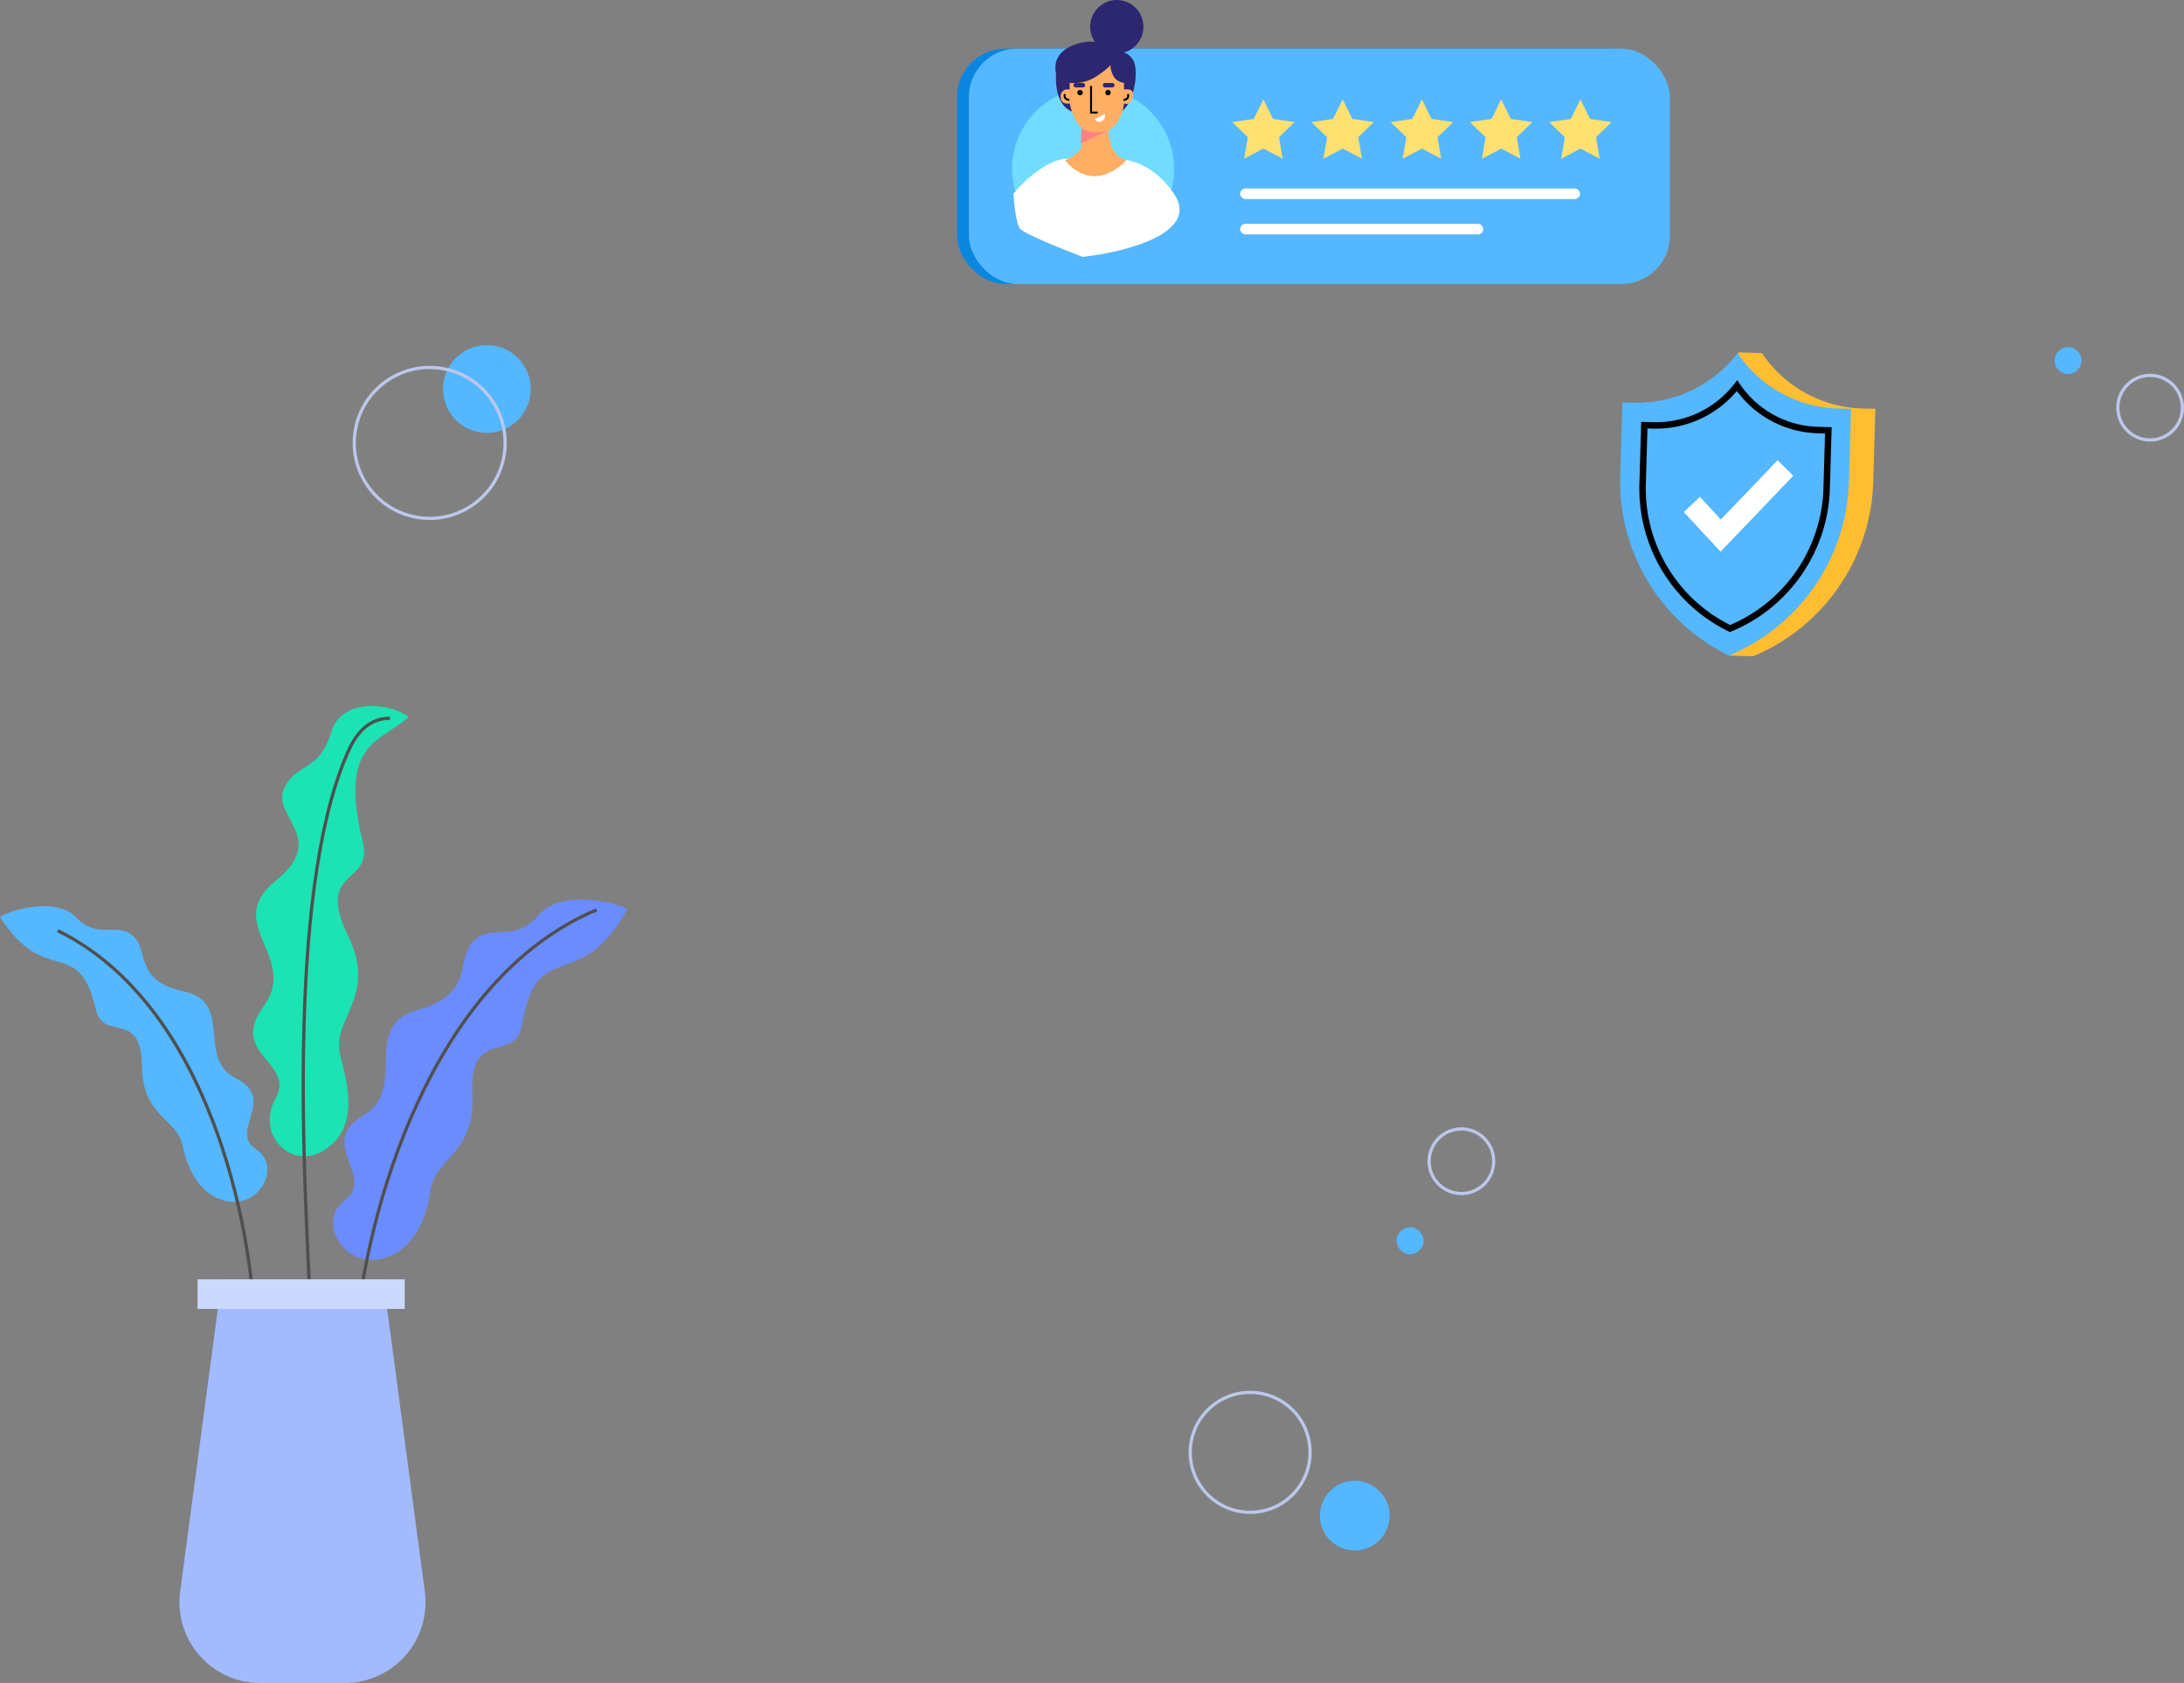 <svg height="522.007" viewBox="0 0 677.592 522.007" width="677.592" xmlns="http://www.w3.org/2000/svg"><rect x="0" y="0" width="677.592" height="522.007" fill="#808080" stroke="none"/><path d="m0 18.962 2.232 29.288a55.559 55.559 0 0 0 31.624 46.065l7.225-.558a60.529 60.529 0 0 0 31.357-57.81l-1.711-22.447-4.078.315a38.753 38.753 0 0 1 -32.714-13.815l-7.224.558a22.289 22.289 0 0 1 -20.101 17.894z" fill="#ffbd32" transform="matrix(.995 .105 -.105 .995 512.885 105.951)"/><path d="m0 18.906 1.737 22.726a59.958 59.958 0 0 0 39.344 51.849 60.309 60.309 0 0 0 31.357-57.64l-1.711-22.378-4.078.314a38.807 38.807 0 0 1 -32.714-13.777 39.444 39.444 0 0 1 -30.535 18.644z" fill="#54b7ff" transform="matrix(.995 .105 -.105 .995 505.327 105.996)"/><path d="m0 15.2 1.388 18.185a48.231 48.231 0 0 0 31.657 41.733 48.54 48.54 0 0 0 25.238-46.4l-1.366-17.906-3.313.255a31.2 31.2 0 0 1 -26.292-11.067 31.73 31.73 0 0 1 -24.548 14.985z" fill="none" stroke="#000" stroke-width="2" transform="matrix(.995 .105 -.105 .995 511.751 116.742)"/><path d="m32.551 4.274-19.943 25.773-12.608-11.002 4.42-5.245 7.234 6.312 15.563-20.112z" fill="#fff" fill-rule="evenodd" transform="matrix(.995 .105 -.105 .995 524.424 139.894)"/><ellipse cx="641.619" cy="111.843" fill="#54b7ff" rx="4.173" ry="4.173"/><ellipse cx="667.076" cy="126.45" fill="none" rx="10.016" ry="10.016" stroke="#bdc7eb"/><g transform="matrix(.052 -.999 .999 .052 433.104 388.804)"><ellipse cx="4.173" cy="4.173" fill="#54b7ff" rx="4.173" ry="4.173"/><ellipse cx="29.63" cy="18.78" fill="none" rx="10.016" ry="10.016" stroke="#bdc7eb"/></g><ellipse cx="13.618" cy="13.618" fill="#54b7ff" rx="13.618" ry="13.618" transform="matrix(.982 .187 -.187 .982 140.231 104.745)"/><ellipse cx="23.414" cy="23.414" fill="none" rx="23.414" ry="23.414" stroke="#bdc7eb" transform="matrix(.982 .187 -.187 .982 114.701 110.009)"/><ellipse cx="10.81" cy="10.81" fill="#54b7ff" rx="10.81" ry="10.81" transform="matrix(-.031 1 -1 -.031 431.463 459.617)"/><ellipse cx="18.587" cy="18.587" fill="none" rx="18.587" ry="18.587" stroke="#bdc7eb" transform="matrix(-.031 1 -1 -.031 407.029 432.464)"/><rect fill="#0b86df" height="73.007" rx="15" width="217.483" x="296.909" y="15.081"/><rect fill="#54b7ff" height="73.007" rx="15" width="217.483" x="300.607" y="15.081"/><g fill="#ffe071"><path d="m111.984 36.949 2.989 6.051 6.686.971-4.838 4.711 1.142 6.653-5.979-3.135-5.984 3.136 1.142-6.653-4.837-4.711 6.689-.972z" transform="translate(279.992 -6.11)"/><path d="m141.445 36.949 2.99 6.051 6.685.971-4.838 4.711 1.142 6.653-5.979-3.135-5.98 3.141 1.142-6.653-4.838-4.711 6.686-.977z" transform="translate(275.121 -6.109)"/><path d="m170.906 36.949 2.994 6.051 6.686.971-4.838 4.711 1.142 6.653-5.984-3.135-5.98 3.141 1.142-6.653-4.838-4.711 6.686-.977z" transform="translate(270.249 -6.109)"/><path d="m200.368 36.949 2.989 6.051 6.685.971-4.837 4.711 1.142 6.653-5.979-3.135-5.98 3.141 1.142-6.653-4.838-4.711 6.686-.977z" transform="translate(265.378 -6.109)"/><path d="m229.829 36.949 2.99 6.051 6.686.971-4.838 4.711 1.142 6.653-5.98-3.135-5.98 3.141 1.142-6.653-4.838-4.711 6.686-.977z" transform="translate(260.506 -6.109)"/></g><rect fill="#fff" height="3.294" rx="1.647" width="105.463" x="384.76" y="58.446"/><rect fill="#fff" height="3.294" rx="1.647" width="75.409" x="384.76" y="69.424"/><ellipse cx="339.131" cy="52.408" fill="#71dcff" rx="25.136" ry="25.251"/><path d="m18.114 26.442c-6.405-.603-14.345 6.958-17.514 10.808.167 2.932.8 9.2 2 10.808s13.511 6.535 19.516 8.8c12.927-1.424 36.68-7.339 28.273-19.6-10.507-15.34-24.268-10.058-32.275-10.816z" fill="#fff" transform="translate(313.823 22.822)"/><path d="m61.375 23.329c-.562-4.516-4.917-5.174-7.024-4.939-1.171-.706-3.512-3.528-8.429-2.822s-10.535 3.532-9.13 9.878c0 0-1.179 12.228 7.811 12.228 0 2.835 7.024 17.231 7.024 8.616s-1.2-2.126 4.5-8.616c3.506-1.257 5.95-8.7 5.248-14.345z" fill="#2c2770" transform="translate(290.862 -2.556)"/><ellipse cx="346.492" cy="8.294" fill="#2c2770" rx="8.257" ry="8.294"/><path d="m58.185 29.688v2.112c.937-.235 2.81-.282 2.81 1.411 0 2.117-1.4 3.528-2.81 2.822-.182 2.2-1.36 6.541-4.862 8.35a16.843 16.843 0 0 0 1.35 5.761 7.055 7.055 0 0 0 4.214 3.528c-1.4 1.646-5.338 4.939-9.833 4.939s-7.96-3.293-9.131-4.939a12.3 12.3 0 0 0 4.214-2.822c1.327-1.333 1.58-4.5 1.514-6.823-2.919-1.972-3.809-5.928-4.323-7.994-.937.235-2.81.141-2.81-2.117a2.122 2.122 0 0 1 2.81-2.117v-2.111a12.77 12.77 0 0 0 8.429-2.117c3.371-2.258 4.214-3.293 4.214-3.528a7.286 7.286 0 0 0 1.4 4.233 4.818 4.818 0 0 0 2.814 1.412z" fill="#ffae64" transform="translate(290.54 -3.976)"/><path d="m54.4 42.379-3.2 1.605a1.635 1.635 0 0 0 2.054.688 2.01 2.01 0 0 0 1.146-2.293z" fill="#fff" transform="translate(288.442 -7.007)"/><rect fill="#2c2770" height="1.376" rx=".688" width="3.652" x="333.028" y="25.741"/><rect fill="#2c2770" height="1.376" rx=".688" width="3.652" x="342.159" y="25.741"/><ellipse cx="343.757" cy="28.722" rx=".835" ry=".835"/><path d="m49.838 31.939v8.255h2.054" fill="none" stroke="#000" stroke-width=".6" transform="translate(288.668 -5.281)"/><ellipse cx="335.083" cy="28.722" rx=".835" ry=".835"/><path d="m63.241 34.961c.228.535.274 1.651-1.37 1.834" fill="none" stroke="#000" stroke-width=".6" transform="translate(286.678 -5.781)"/><path d="m40.108 34.961c-.228.535-.274 1.651 1.37 1.834" fill="none" stroke="#000" stroke-width=".6" transform="translate(290.296 -5.781)"/><path d="m7.867 24.11a9.63 9.63 0 0 0 4.565 1.376 11.542 11.542 0 0 0 4.257-.879l.08-.038-.08.038-9.05 4.318z" fill="#ff8282" transform="translate(327.673 15.618)"/><path d="m187.988 77c6.176-7.3 21.772-4.619 27.426-1.778-14.935 27.178-28.114 7.988-32.688 35.939-1.958 11.963-16.559.586-15.436 21.58.974 18.215-11.51 19.795-12.966 29.613s-5.4 18.154-13.882 21.011c-12.4 4.175-21.922-10.919-12.56-18.017s-8.874-17.609 5.48-26-1.032-27.831 17.054-32.857 11.436-15.742 17.284-21.379 12.567 1.017 20.288-8.112z" fill="#6b8cff" transform="translate(-20.748 206.723)"/><path d="m118.656 8.341c3.142-10.368 17.73-9.181 23.99-4.591-8.764 7.929-21.937 7.625-14.232 38.866 3.3 13.371-15.014 7.8-4.508 29.241 9.115 18.607-5.407 25.735-2.544 36.641s4.8 21.215-2.707 27.961c-10.971 9.858-23.919-2.622-17.389-14.189s-14.745-13.661-3.627-28.8-12.852-25.543 3.627-38.811-.971-19.9 2.568-28.378 10.894-4.981 14.822-17.94z" fill="#1be3b3" transform="translate(-15.829 218.618)"/><path d="m23.745 78.1c-5.645-5.879-18.802-2.773-23.474-.056 14.157 22.324 24.383 5.3 29.749 28.833 2.3 10.071 14.147-.379 14.291 17.536.124 15.544 10.849 16.226 12.605 24.5s5.553 15.155 12.935 17.135c10.788 2.895 18.116-10.448 9.763-15.989s6.642-15.448-6.035-21.827-.579-23.725-16.26-27.041-10.573-12.781-15.85-17.266-10.663 1.531-17.724-5.825z" fill="#54b7ff" transform="translate(-.271 206.318)"/><path d="m115.093 185.033c-1.457-32.879-7.506-123.407 11.018-167.918 1.615-3.881 5.008-12.194 13.772-12.194" fill="none" stroke="#4f4f4f" transform="translate(-18.909 217.864)"/><path d="m82.84 206.845c-.84-31.412-14.24-99.988-61.115-122.994" fill="none" stroke="#4f4f4f" transform="translate(-3.819 204.813)"/><path d="m132.883 205.829c2.96-34.092 21.991-107.766 74.442-129.724" fill="none" stroke="#4f4f4f" transform="translate(-22.199 206.094)"/><path d="m80.109 213.421h50.079l12.912 96.849a25.039 25.039 0 0 1 -24.82 28.349h-26.264a25.039 25.039 0 0 1 -24.816-28.349z" fill="#a3baff" transform="translate(-11.3 183.389)"/><path d="m61.297 396.81h64.268v9.181h-64.268z" fill="#ccd9ff"/></svg>